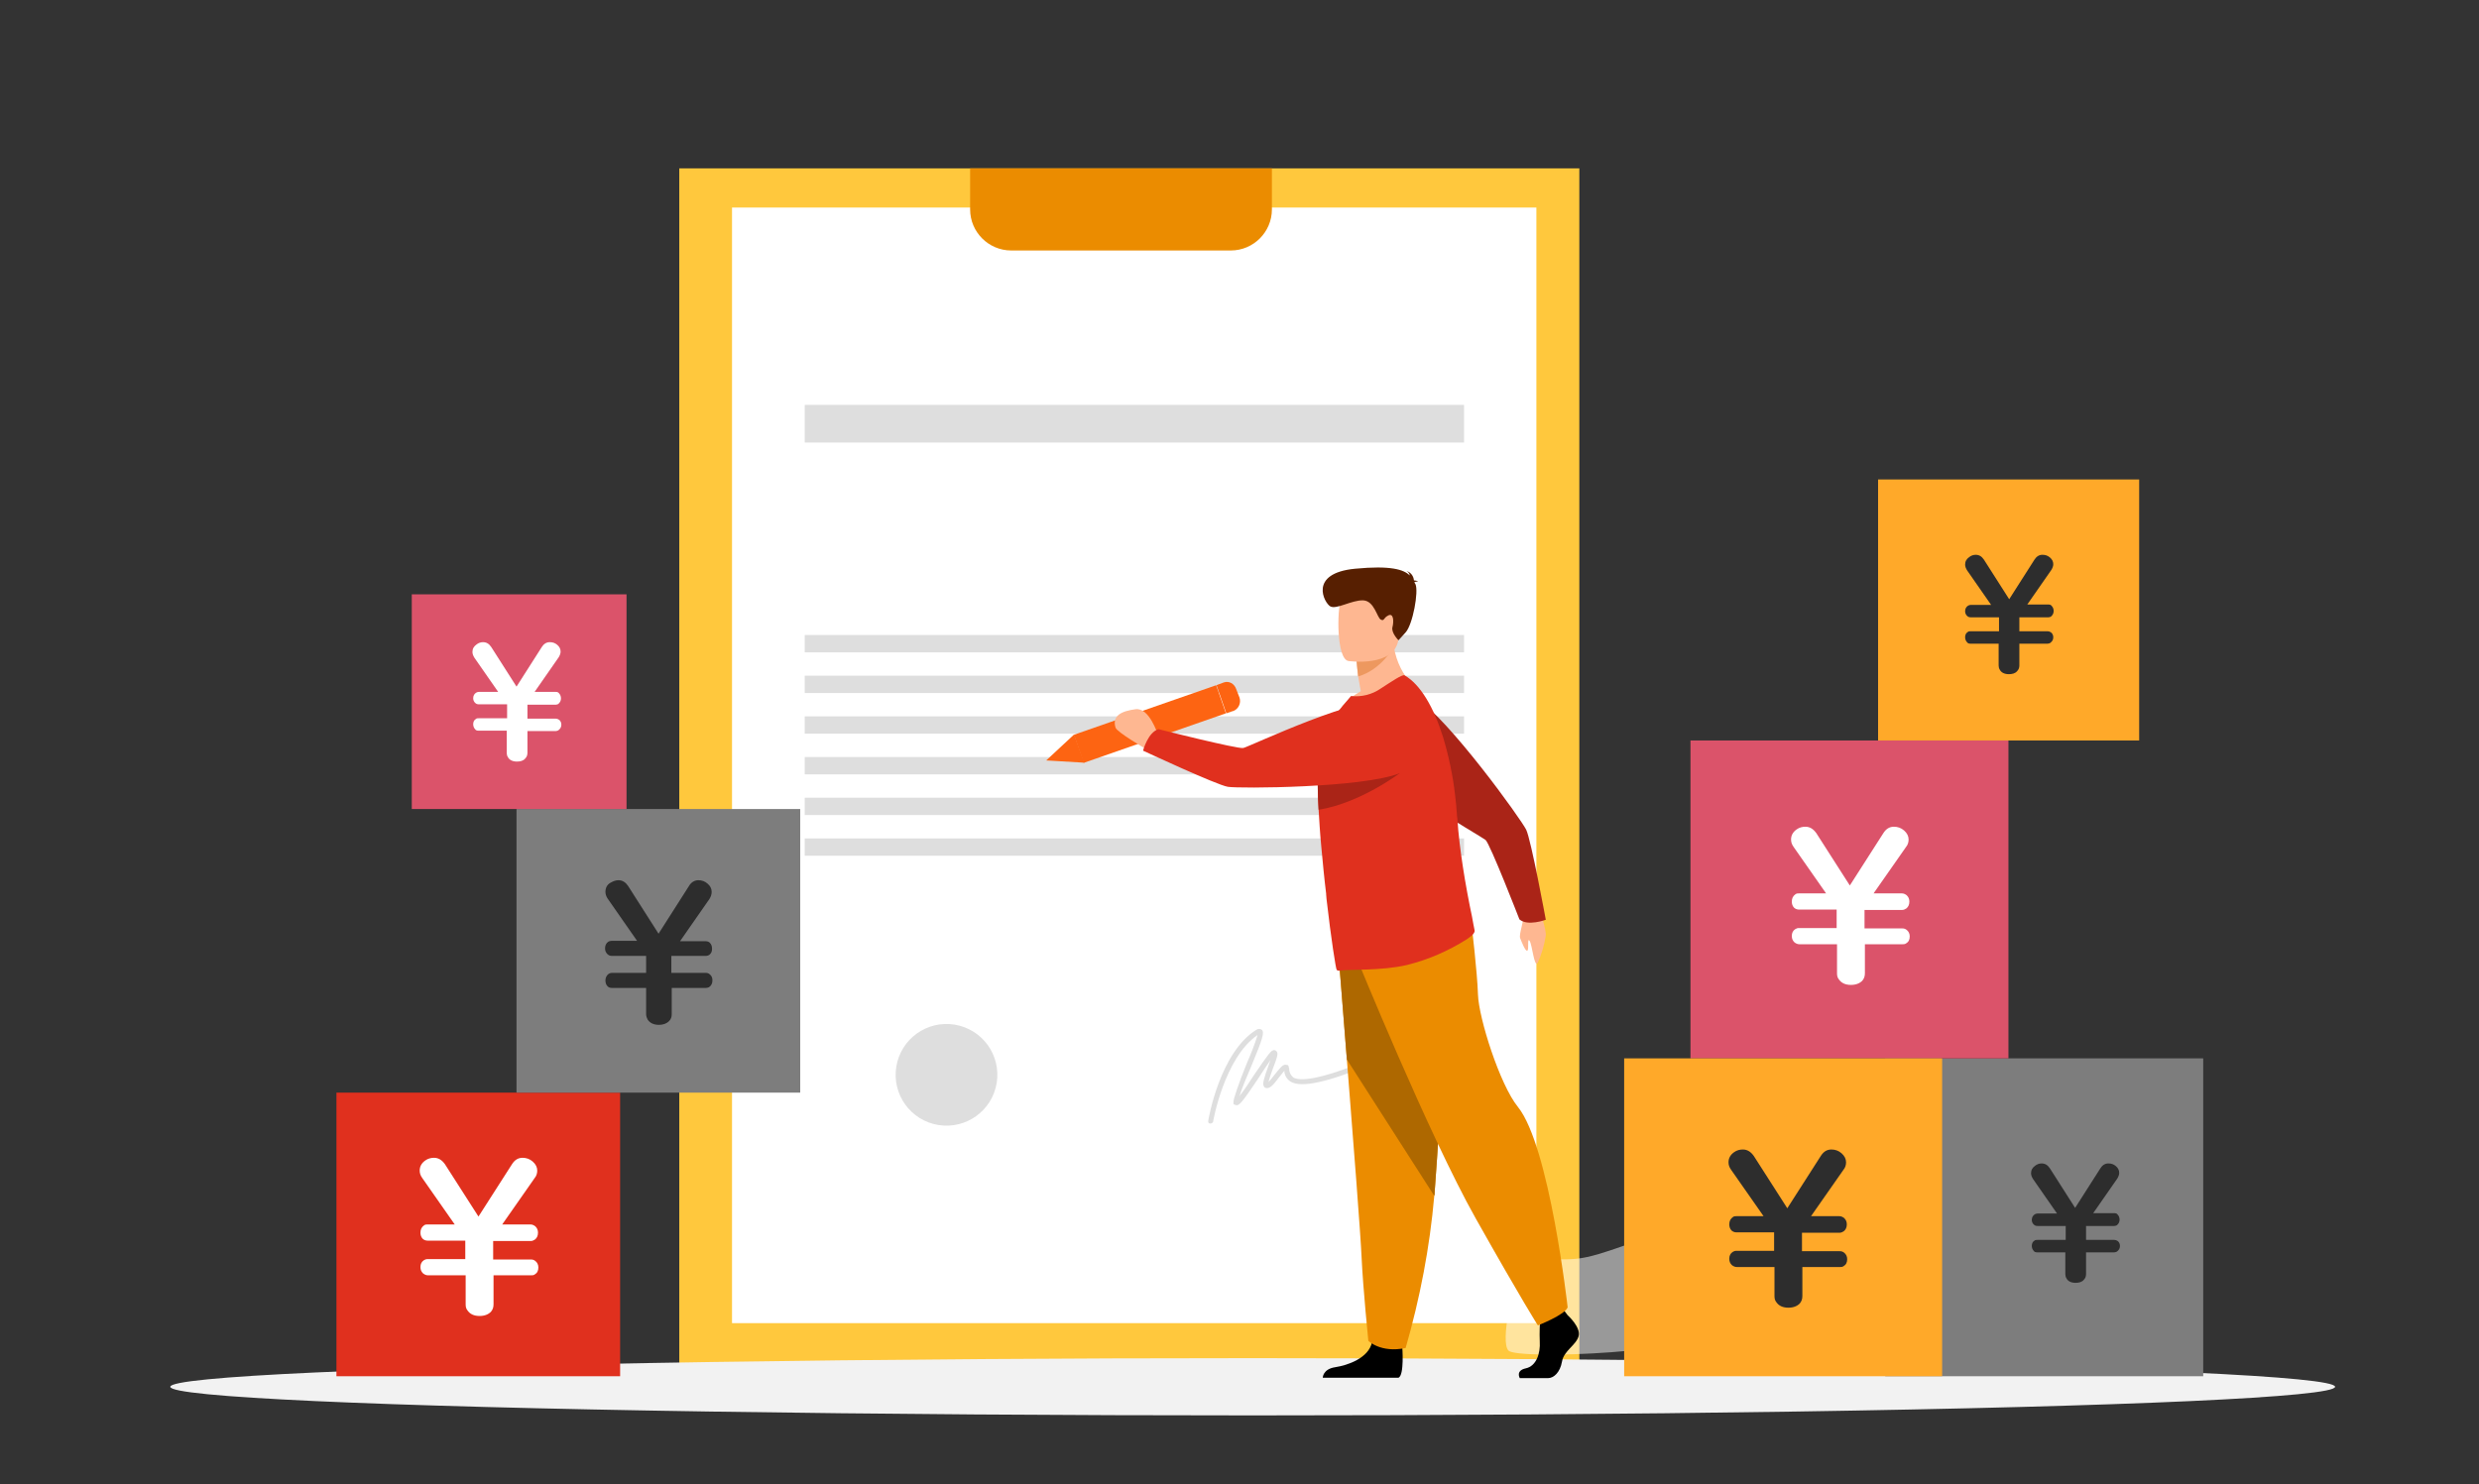 <?xml version="1.0" encoding="utf-8"?>
<!-- Generator: Adobe Illustrator 26.5.0, SVG Export Plug-In . SVG Version: 6.00 Build 0)  -->
<svg version="1.1" id="Layer_1" xmlns="http://www.w3.org/2000/svg" xmlns:xlink="http://www.w3.org/1999/xlink" x="0px" y="0px"
	 viewBox="0 0 658 394.1" style="enable-background:new 0 0 658 394.1;" xml:space="preserve">
<rect x="0" y="0" width="658" height="394.1" fill="#333333" stroke="none"/>
<style type="text/css">
	.st0{fill:#FFC83D;}
	.st1{fill:#FFFFFF;}
	.st2{fill:#EB8C00;}
	.st3{fill:#DEDEDE;}
	.st4{fill:#F2F2F2;}
	.st5{opacity:0.5;fill:#FFFFFF;enable-background:new    ;}
	.st6{fill:#FEB791;}
	.st7{fill:#AA2417;}
	.st8{fill:#FD6412;}
	.st9{fill:#AE6800;}
	.st10{fill:#E0301E;}
	.st11{fill:#ED985F;}
	.st12{fill:#571F01;}
	.st13{fill:#7D7D7D;}
	.st14{fill:#DB536A;}
	.st15{fill:#FFA929;}
	.st16{fill:#2D2D2D;}
</style>
<g>
	<rect x="180.3" y="44.7" class="st0" width="238.9" height="321"/>
	<rect x="194.3" y="55.1" class="st1" width="213.5" height="296.2"/>
	<path class="st2" d="M257.5,44.7v10.9c0,6,4.9,10.9,10.9,10.9h58.3c6,0,10.9-4.9,10.9-10.9V44.7H257.5z"/>
</g>
<rect x="213.6" y="107.5" class="st3" width="175" height="10"/>
<rect x="213.6" y="168.6" class="st3" width="175" height="4.6"/>
<rect x="213.6" y="179.4" class="st3" width="175" height="4.6"/>
<rect x="213.6" y="190.2" class="st3" width="175" height="4.6"/>
<rect x="213.6" y="201" class="st3" width="175" height="4.6"/>
<rect x="213.6" y="211.8" class="st3" width="175" height="4.6"/>
<rect x="213.6" y="222.6" class="st3" width="175" height="4.6"/>
<g>
	
		<ellipse transform="matrix(0.16 -0.987 0.987 0.16 -70.669 487.739)" class="st3" cx="251.3" cy="285.4" rx="13.5" ry="13.5"/>
	<path class="st3" d="M321.3,298.3h-0.1c-0.3,0-0.5-0.2-0.5-0.5c0-0.1,0-0.2,0-0.2c0.1-0.8,3.2-18.3,12.8-24.2c0.4-0.3,1-0.3,1.4,0
		c0.8,0.7,0.2,2.5-2.7,9.5c-1.2,2.8-2.6,6.1-3.2,8.1c1.4-1.8,2.6-3.6,3.8-5.5c3.9-5.7,4.6-6.7,5.4-6.7c0.3,0,0.5,0.2,0.7,0.4
		c0.4,0.6,0.1,1.6-1,4.4c-0.4,1.1-1,2.8-1.2,3.7c0.6-0.7,1.2-1.4,1.8-2.2c1.4-1.7,2-2.5,2.8-2.4s0.6,0.1,0.8,0.7
		c0.1,0.2,0.1,0.5,0.1,0.7c0.1,0.8,0.5,1.5,1.1,2c1.7,0.9,6.5,0.9,20.1-4.8c0.4-0.1,0.8,0,0.9,0.4c0.1,0.4-0.1,0.7-0.4,0.9
		c-11.4,4.7-18.4,6.3-21.3,4.6c-1-0.6-1.7-1.7-1.7-2.9l-1.3,1.6c-1.5,2-2.4,3.1-3.4,3c-0.3,0-0.6-0.2-0.7-0.4
		c-0.5-0.7,0-2.2,1.1-5.3l0.6-1.7c-0.9,1.3-2.2,3.2-3.2,4.8c-4.3,6.4-5.1,7.4-6,7.1s-0.5-0.2-0.6-0.8s1.4-5,3.5-10.2
		c1.1-2.5,2.1-5,2.9-7.6c-8.8,6-11.8,22.8-11.8,23C321.9,298.1,321.6,298.3,321.3,298.3z"/>
</g>
<ellipse class="st4" cx="332.5" cy="368.2" rx="287.3" ry="7.6"/>
<path class="st5" d="M459.7,352.1c0.4-0.4-15.5-23.4-19.8-23.6s-14.3,5-21.4,5.7s-14-1.3-15.4,2.9s-5,19.1-2.7,21.5
	S451,359.5,459.7,352.1z"/>
<g>
	<g>
		<path class="st6" d="M408.5,241c0,0,2,6,1.8,7.4c-0.4,2.5-1.1,5-2.2,7.3c-0.9,1.2-1.4-4.9-2.1-5.9s-0.1,2.3-0.6,2.6
			s-1.5-2.3-1.9-3.3s1-4.4,1-6.8S408.5,241,408.5,241z"/>
		<path class="st7" d="M362.5,193.1c-0.4-4.7,3.2-8.9,7.9-9.2c1.7-0.1,3.5,0.3,5,1.1l0.3,0.2c8.9,5.7,28.1,32.4,29.4,35.1
			s5.2,23.9,5.2,23.9s-4.8,1.8-7-0.1c0,0-7.8-20.1-9-21.1s-31.2-17.9-31.5-24.2C362.8,197.1,362.6,195.1,362.5,193.1z"/>
	</g>
	<g>
		
			<rect x="285.3" y="188.4" transform="matrix(0.944 -0.329 0.329 0.944 -46.268 111.102)" class="st8" width="40" height="7.9"/>
		<polygon class="st8" points="277.7,201.9 287.8,202.5 285.1,195 		"/>
		<path class="st8" d="M328.1,182.9l0.9,2.3c0.5,1.5-0.3,3.1-1.7,3.6c0,0-0.1,0-0.1,0l-1.7,0.6l-2.6-7.5l1.9-0.7
			C326.2,180.7,327.6,181.5,328.1,182.9C328.1,182.9,328.1,182.9,328.1,182.9z"/>
	</g>
	<g>
		<path d="M416.1,349.2c0,0,3.6,3.2,2.9,5.6s-3.9,3.8-4.4,6.7s-2.2,4.4-3.7,4.4h-7.5c0,0-1.2-2,1.6-2.6s3.9-4,3.7-7.1
			c-0.1-2.4,0-4.8,0.2-7.2l6-1.4L416.1,349.2z"/>
		<path d="M372.2,357.6c0,0,0.6,7.5-1,8.2h-20.1c0,0,0-2.3,3.3-2.8s8.9-2.4,9.8-6.7S372.2,357.6,372.2,357.6z"/>
		<path class="st2" d="M355.2,252.6c0,0,1.1,13,2.3,28.7c1.7,21.3,3.7,47.4,3.9,52.4c0.4,8.6,1.8,22.3,1.8,22.3s3.3,3.3,9.9,1.9
			c3.8-13.2,6.4-26.7,7.6-40.4c0.1-0.3,0.1-0.7,0.1-1c1.6-21.2,4-65.7,4-65.7L355.2,252.6z"/>
		<path class="st9" d="M355.2,252.6c0,0,1.1,13,2.3,28.7l23.2,36.2c0.1-0.3,0.1-0.7,0.1-1c1.6-21.2,4-65.7,4-65.7L355.2,252.6z"/>
		<path class="st2" d="M360,254.1c0,0,19.2,47.2,31.7,69.4s16.5,28.4,16.5,28.4s7.2-2.8,7.9-4.8c0,0-4.8-42.8-13.2-53.2
			c-4.8-5.9-10.4-23.6-10.6-29.8s-1.7-18.5-1.7-18.5L360,254.1z"/>
	</g>
	<path class="st6" d="M376.5,183.3c0,0-12.8,6.5-20.3,4.3c1.4-1.7,3.1-3,5-4.1c-0.3-1.5-0.5-2.8-0.7-3.9s-0.4-4-0.4-4l4.9-4l4.7-3.8
		C369.5,178.3,376.5,183.3,376.5,183.3z"/>
	<path class="st10" d="M389.3,249.4c-4.9,3.1-10.2,5.4-15.8,6.8c-6.8,1.6-15.1,1.1-17.9,1.5c-0.3,0.1-0.6,0-0.8-0.2
		c-0.2-0.1-1.5-8.3-2.7-18.8c0-0.4-0.1-0.8-0.1-1.2v-0.2c-0.5-4-0.9-8.3-1.3-12.6s-0.5-6.6-0.7-9.7s-0.3-7.5-0.2-10.4
		c0-1.3,0.1-2.5,0.2-3.6c0.8-5.1,3-9.8,6.4-13.6l2.2-2.6c2.8,0.3,5.6-0.4,7.9-2c2.8-1.8,5.7-3.8,6.3-3.5c4.2,2.4,7.7,8.4,10.2,16.3
		c1.5,5,2.6,10.1,3.2,15.3c0.2,1.7,0.4,3.4,0.5,5.2s0.1,0.6,0.1,0.9c0.3,4.8,0.9,9.2,1.5,13.2s1.7,9.9,2.4,13.1
		c0.3,1.6,0.5,2.8,0.7,3.7S390,248.9,389.3,249.4z"/>
	<path class="st11" d="M369.9,171.8c0,0-3.2,6-9.4,7.8c-0.3-2.5-0.4-4-0.4-4l4.9-4L369.9,171.8z"/>
	<path class="st6" d="M357.9,175.5c0,0,12.3,1.8,13.3-5.8s3.3-12.5-4.5-14s-9.8,1.3-10.8,3.7S354.7,174.9,357.9,175.5z"/>
	<path class="st12" d="M375.4,154.6c0.3-0.2,0.7-0.2,1-0.2c-0.3-0.2-0.7-0.3-1.1-0.3c-0.1-1.2-0.9-2.2-2-2.5
		c0.5,0.2,0.8,0.7,0.9,1.2c-1.6-1.6-5.1-2.7-14.5-1.8c-12.5,1.2-8.2,9.1-6.6,10s5.7-1.7,8.7-1.6s3.7,4.6,4.7,5.1s0.6-0.4,2-1.1
		s1.5,1.6,1.1,3.1s1.6,3.5,1.6,3.5l1.9-2.1c1.9-2.1,3.5-10.9,2.6-12.8L375.4,154.6z"/>
	<path class="st7" d="M371.5,205.3c0,0-10.4,7.9-21.5,9.7c-0.2-3.9-0.3-7.5-0.2-10.4L371.5,205.3z"/>
	<g>
		<path class="st6" d="M307.4,195c-0.2-0.1-2.3-7.2-6-6.7s-6.3,1.7-5.3,4.9c0.4,1.2,7.8,5.5,7.8,5.5L307.4,195z"/>
		<path class="st10" d="M372.8,189.9c5.9,3.6,5.5,12.5-0.9,15.2l-0.4,0.2c-9.8,3.9-42.6,4.1-45.6,3.6s-22.5-9.6-22.5-9.6
			s1.3-4.9,4.1-5.7c0,0,21,5.3,22.5,5s32.6-15.1,37.9-11.7C369.3,187.8,371,188.9,372.8,189.9z"/>
	</g>
</g>
<rect x="89.3" y="290.1" class="st10" width="75.3" height="75.3"/>
<rect x="137.1" y="214.8" class="st13" width="75.3" height="75.3"/>
<rect x="109.3" y="157.8" class="st14" width="57" height="57"/>
<rect x="500.4" y="281" class="st13" width="84.4" height="84.4"/>
<rect x="448.7" y="196.6" class="st14" width="84.4" height="84.4"/>
<rect x="431.1" y="281" class="st15" width="84.4" height="84.4"/>
<rect x="498.5" y="127.3" class="st15" width="69.3" height="69.3"/>
<g>
	<path class="st16" d="M528.5,160.6l-6.4-9.2c-0.3-0.5-0.5-1-0.5-1.5c0-0.9,0.4-1.5,1.1-2c0.5-0.4,1.1-0.6,1.7-0.6
		c0.9,0,1.6,0.4,2.2,1.3l6.7,10.5l6.7-10.5c0.5-0.8,1.2-1.3,2.1-1.3c0.8,0,1.4,0.2,2,0.7c0.6,0.5,0.9,1.1,0.9,1.8
		c0,0.5-0.2,1-0.5,1.5l-6.4,9.2h5.6c0.4,0,0.7,0.1,0.9,0.4c0.3,0.3,0.5,0.8,0.5,1.3c0,0.6-0.2,1-0.6,1.4c-0.2,0.2-0.5,0.3-0.8,0.3
		H536v3.7h7.5c0.3,0,0.6,0.1,0.9,0.3c0.4,0.3,0.6,0.8,0.6,1.3c0,0.7-0.3,1.1-0.8,1.5c-0.2,0.1-0.4,0.2-0.7,0.2H536v5.8
		c0,0.6-0.2,1.1-0.6,1.5c-0.5,0.6-1.3,0.8-2.2,0.8c-1.1,0-2-0.4-2.4-1.2c-0.2-0.3-0.3-0.7-0.3-1.1v-5.8h-7.5c-0.4,0-0.7-0.1-0.9-0.4
		c-0.3-0.3-0.5-0.8-0.5-1.3c0-0.6,0.2-1.1,0.7-1.4c0.2-0.2,0.5-0.2,0.8-0.2h7.5v-3.7h-7.5c-0.4,0-0.7-0.1-1-0.4
		c-0.3-0.3-0.5-0.7-0.5-1.2c0-0.7,0.3-1.2,0.8-1.5c0.2-0.1,0.4-0.2,0.7-0.2H528.5z"/>
</g>
<g>
	<path class="st1" d="M132.3,183.8l-6.4-9.2c-0.3-0.5-0.5-1-0.5-1.5c0-0.9,0.4-1.5,1.1-2c0.5-0.4,1.1-0.6,1.7-0.6
		c0.9,0,1.6,0.4,2.2,1.3l6.7,10.5l6.7-10.5c0.5-0.8,1.2-1.3,2.1-1.3c0.8,0,1.4,0.2,2,0.7c0.6,0.5,0.9,1.1,0.9,1.8
		c0,0.5-0.2,1-0.5,1.5l-6.4,9.2h5.6c0.4,0,0.7,0.1,0.9,0.4c0.3,0.3,0.5,0.8,0.5,1.3c0,0.6-0.2,1-0.6,1.4c-0.2,0.2-0.5,0.3-0.8,0.3
		h-7.5v3.7h7.5c0.3,0,0.6,0.1,0.9,0.3c0.4,0.3,0.6,0.8,0.6,1.3c0,0.7-0.3,1.1-0.8,1.5c-0.2,0.1-0.4,0.2-0.7,0.2h-7.5v5.8
		c0,0.6-0.2,1.1-0.6,1.5c-0.5,0.6-1.3,0.8-2.2,0.8c-1.1,0-2-0.4-2.4-1.2c-0.2-0.3-0.3-0.7-0.3-1.1V194h-7.5c-0.4,0-0.7-0.1-0.9-0.4
		c-0.3-0.3-0.5-0.8-0.5-1.3c0-0.6,0.2-1.1,0.7-1.4c0.2-0.2,0.5-0.2,0.8-0.2h7.5V187h-7.5c-0.4,0-0.7-0.1-1-0.4
		c-0.3-0.3-0.5-0.7-0.5-1.2c0-0.7,0.3-1.2,0.8-1.5c0.2-0.1,0.4-0.2,0.7-0.2H132.3z"/>
</g>
<g>
	<path class="st16" d="M546,322.2l-6.4-9.2c-0.3-0.5-0.5-1-0.5-1.5c0-0.9,0.4-1.5,1.1-2c0.5-0.4,1.1-0.6,1.7-0.6
		c0.9,0,1.6,0.4,2.2,1.3l6.7,10.5l6.7-10.5c0.5-0.8,1.2-1.3,2.1-1.3c0.8,0,1.4,0.2,2,0.7c0.6,0.5,0.9,1.1,0.9,1.8
		c0,0.5-0.2,1-0.5,1.5l-6.4,9.2h5.6c0.4,0,0.7,0.1,0.9,0.4c0.3,0.3,0.5,0.8,0.5,1.3c0,0.6-0.2,1-0.6,1.4c-0.2,0.2-0.5,0.3-0.8,0.3
		h-7.5v3.7h7.5c0.3,0,0.6,0.1,0.9,0.3c0.4,0.3,0.6,0.8,0.6,1.3c0,0.7-0.3,1.1-0.8,1.5c-0.2,0.1-0.4,0.2-0.7,0.2h-7.5v5.8
		c0,0.6-0.2,1.1-0.6,1.5c-0.5,0.6-1.3,0.8-2.2,0.8c-1.1,0-2-0.4-2.4-1.2c-0.2-0.3-0.3-0.7-0.3-1.1v-5.8h-7.5c-0.4,0-0.7-0.1-0.9-0.4
		c-0.3-0.3-0.5-0.8-0.5-1.3c0-0.6,0.2-1.1,0.7-1.4c0.2-0.2,0.5-0.2,0.8-0.2h7.5v-3.7h-7.5c-0.4,0-0.7-0.1-1-0.4
		c-0.3-0.3-0.5-0.7-0.5-1.2c0-0.7,0.3-1.2,0.8-1.5c0.2-0.1,0.4-0.2,0.7-0.2H546z"/>
</g>
<g>
	<path class="st16" d="M169.1,249.8l-7.8-11.2c-0.4-0.6-0.6-1.2-0.6-1.8c0-1,0.4-1.9,1.3-2.4c0.7-0.4,1.4-0.7,2.1-0.7
		c1.1,0,1.9,0.5,2.6,1.5l8.1,12.7l8.1-12.7c0.6-1,1.5-1.5,2.5-1.5c0.9,0,1.7,0.3,2.4,0.9c0.7,0.6,1.1,1.3,1.1,2.2
		c0,0.6-0.2,1.3-0.6,1.9l-7.8,11.2h6.8c0.4,0,0.8,0.1,1.1,0.4c0.4,0.4,0.6,0.9,0.6,1.6c0,0.7-0.2,1.2-0.7,1.6
		c-0.3,0.2-0.6,0.3-1,0.3h-9.1v4.5h9.1c0.4,0,0.8,0.1,1.1,0.4c0.5,0.4,0.7,0.9,0.7,1.6c0,0.8-0.3,1.4-0.9,1.8
		c-0.2,0.1-0.5,0.2-0.8,0.2h-9.1v7c0,0.7-0.2,1.3-0.7,1.8c-0.7,0.7-1.6,1-2.7,1c-1.4,0-2.4-0.5-3-1.4c-0.2-0.4-0.4-0.9-0.4-1.4v-7
		h-9.1c-0.4,0-0.8-0.1-1.1-0.4c-0.4-0.4-0.6-0.9-0.6-1.6c0-0.7,0.3-1.3,0.8-1.7c0.3-0.2,0.6-0.3,0.9-0.3h9.1v-4.5h-9.1
		c-0.5,0-0.9-0.2-1.2-0.5c-0.4-0.4-0.6-0.9-0.6-1.5c0-0.8,0.3-1.4,0.9-1.8c0.2-0.1,0.5-0.2,0.8-0.2H169.1z"/>
</g>
<g>
	<path class="st1" d="M484.7,237.2l-8.6-12.3c-0.5-0.7-0.7-1.3-0.7-2c0-1.1,0.5-2,1.5-2.7c0.7-0.5,1.5-0.7,2.3-0.7
		c1.2,0,2.1,0.6,2.9,1.7l8.9,13.9l8.9-13.9c0.7-1.1,1.6-1.7,2.8-1.7c1,0,1.9,0.3,2.7,1c0.8,0.7,1.2,1.5,1.2,2.4c0,0.7-0.2,1.4-0.7,2
		l-8.6,12.3h7.5c0.5,0,0.9,0.2,1.3,0.5c0.5,0.5,0.7,1,0.7,1.7c0,0.8-0.3,1.4-0.8,1.8c-0.3,0.2-0.7,0.4-1.1,0.4h-10v4.9h10
		c0.5,0,0.8,0.1,1.2,0.4c0.5,0.4,0.8,1,0.8,1.7c0,0.9-0.3,1.5-1,1.9c-0.3,0.2-0.6,0.2-0.9,0.2h-10v7.7c0,0.8-0.2,1.4-0.7,2
		c-0.7,0.7-1.7,1.1-3,1.1c-1.5,0-2.6-0.5-3.3-1.6c-0.3-0.4-0.4-0.9-0.4-1.5v-7.7h-10c-0.5,0-0.9-0.2-1.3-0.5c-0.5-0.5-0.7-1-0.7-1.7
		c0-0.8,0.3-1.4,0.9-1.8c0.3-0.2,0.6-0.3,1-0.3h10v-4.9h-10c-0.5,0-1-0.2-1.3-0.5c-0.4-0.4-0.6-1-0.6-1.6c0-0.9,0.3-1.5,1-2
		c0.3-0.2,0.6-0.2,0.9-0.2H484.7z"/>
</g>
<g>
	<path class="st16" d="M468.1,322.9l-8.6-12.3c-0.5-0.7-0.7-1.3-0.7-2c0-1.1,0.5-2,1.5-2.7c0.7-0.5,1.5-0.7,2.3-0.7
		c1.2,0,2.1,0.6,2.9,1.7l8.9,13.9l8.9-13.9c0.7-1.1,1.6-1.7,2.8-1.7c1,0,1.9,0.3,2.7,1c0.8,0.7,1.2,1.5,1.2,2.4c0,0.7-0.2,1.4-0.7,2
		l-8.6,12.3h7.5c0.5,0,0.9,0.2,1.3,0.5c0.5,0.5,0.7,1,0.7,1.7c0,0.8-0.3,1.4-0.8,1.8c-0.3,0.2-0.7,0.4-1.1,0.4h-10v4.9h10
		c0.5,0,0.8,0.1,1.2,0.4c0.5,0.4,0.8,1,0.8,1.7c0,0.9-0.3,1.5-1,1.9c-0.3,0.2-0.6,0.2-0.9,0.2h-10v7.7c0,0.8-0.2,1.4-0.7,2
		c-0.7,0.7-1.7,1.1-3,1.1c-1.5,0-2.6-0.5-3.3-1.6c-0.3-0.4-0.4-0.9-0.4-1.5v-7.7h-10c-0.5,0-0.9-0.2-1.3-0.5c-0.5-0.5-0.7-1-0.7-1.7
		c0-0.8,0.3-1.4,0.9-1.8c0.3-0.2,0.6-0.3,1-0.3h10v-4.9h-10c-0.5,0-1-0.2-1.3-0.5c-0.4-0.4-0.6-1-0.6-1.6c0-0.9,0.3-1.5,1-2
		c0.3-0.2,0.6-0.2,0.9-0.2H468.1z"/>
</g>
<g>
	<path class="st1" d="M120.7,325.1l-8.6-12.3c-0.5-0.7-0.7-1.3-0.7-2c0-1.1,0.5-2,1.5-2.7c0.7-0.5,1.5-0.7,2.3-0.7
		c1.2,0,2.1,0.6,2.9,1.7l8.9,13.9l8.9-13.9c0.7-1.1,1.6-1.7,2.8-1.7c1,0,1.9,0.3,2.7,1c0.8,0.7,1.2,1.5,1.2,2.4c0,0.7-0.2,1.4-0.7,2
		l-8.6,12.3h7.5c0.5,0,0.9,0.2,1.3,0.5c0.5,0.5,0.7,1,0.7,1.7c0,0.8-0.3,1.4-0.8,1.8c-0.3,0.2-0.7,0.4-1.1,0.4h-10v4.9h10
		c0.5,0,0.8,0.1,1.2,0.4c0.5,0.4,0.8,1,0.8,1.7c0,0.9-0.3,1.5-1,1.9c-0.3,0.2-0.6,0.2-0.9,0.2h-10v7.7c0,0.8-0.2,1.4-0.7,2
		c-0.7,0.7-1.7,1.1-3,1.1c-1.5,0-2.6-0.5-3.3-1.6c-0.3-0.4-0.4-0.9-0.4-1.5v-7.7h-10c-0.5,0-0.9-0.2-1.3-0.5c-0.5-0.5-0.7-1-0.7-1.7
		c0-0.8,0.3-1.4,0.9-1.8c0.3-0.2,0.6-0.3,1-0.3h10v-4.9h-10c-0.5,0-1-0.2-1.3-0.5c-0.4-0.4-0.6-1-0.6-1.6c0-0.9,0.3-1.5,1-2
		c0.3-0.2,0.6-0.2,0.9-0.2H120.7z"/>
</g>
</svg>
